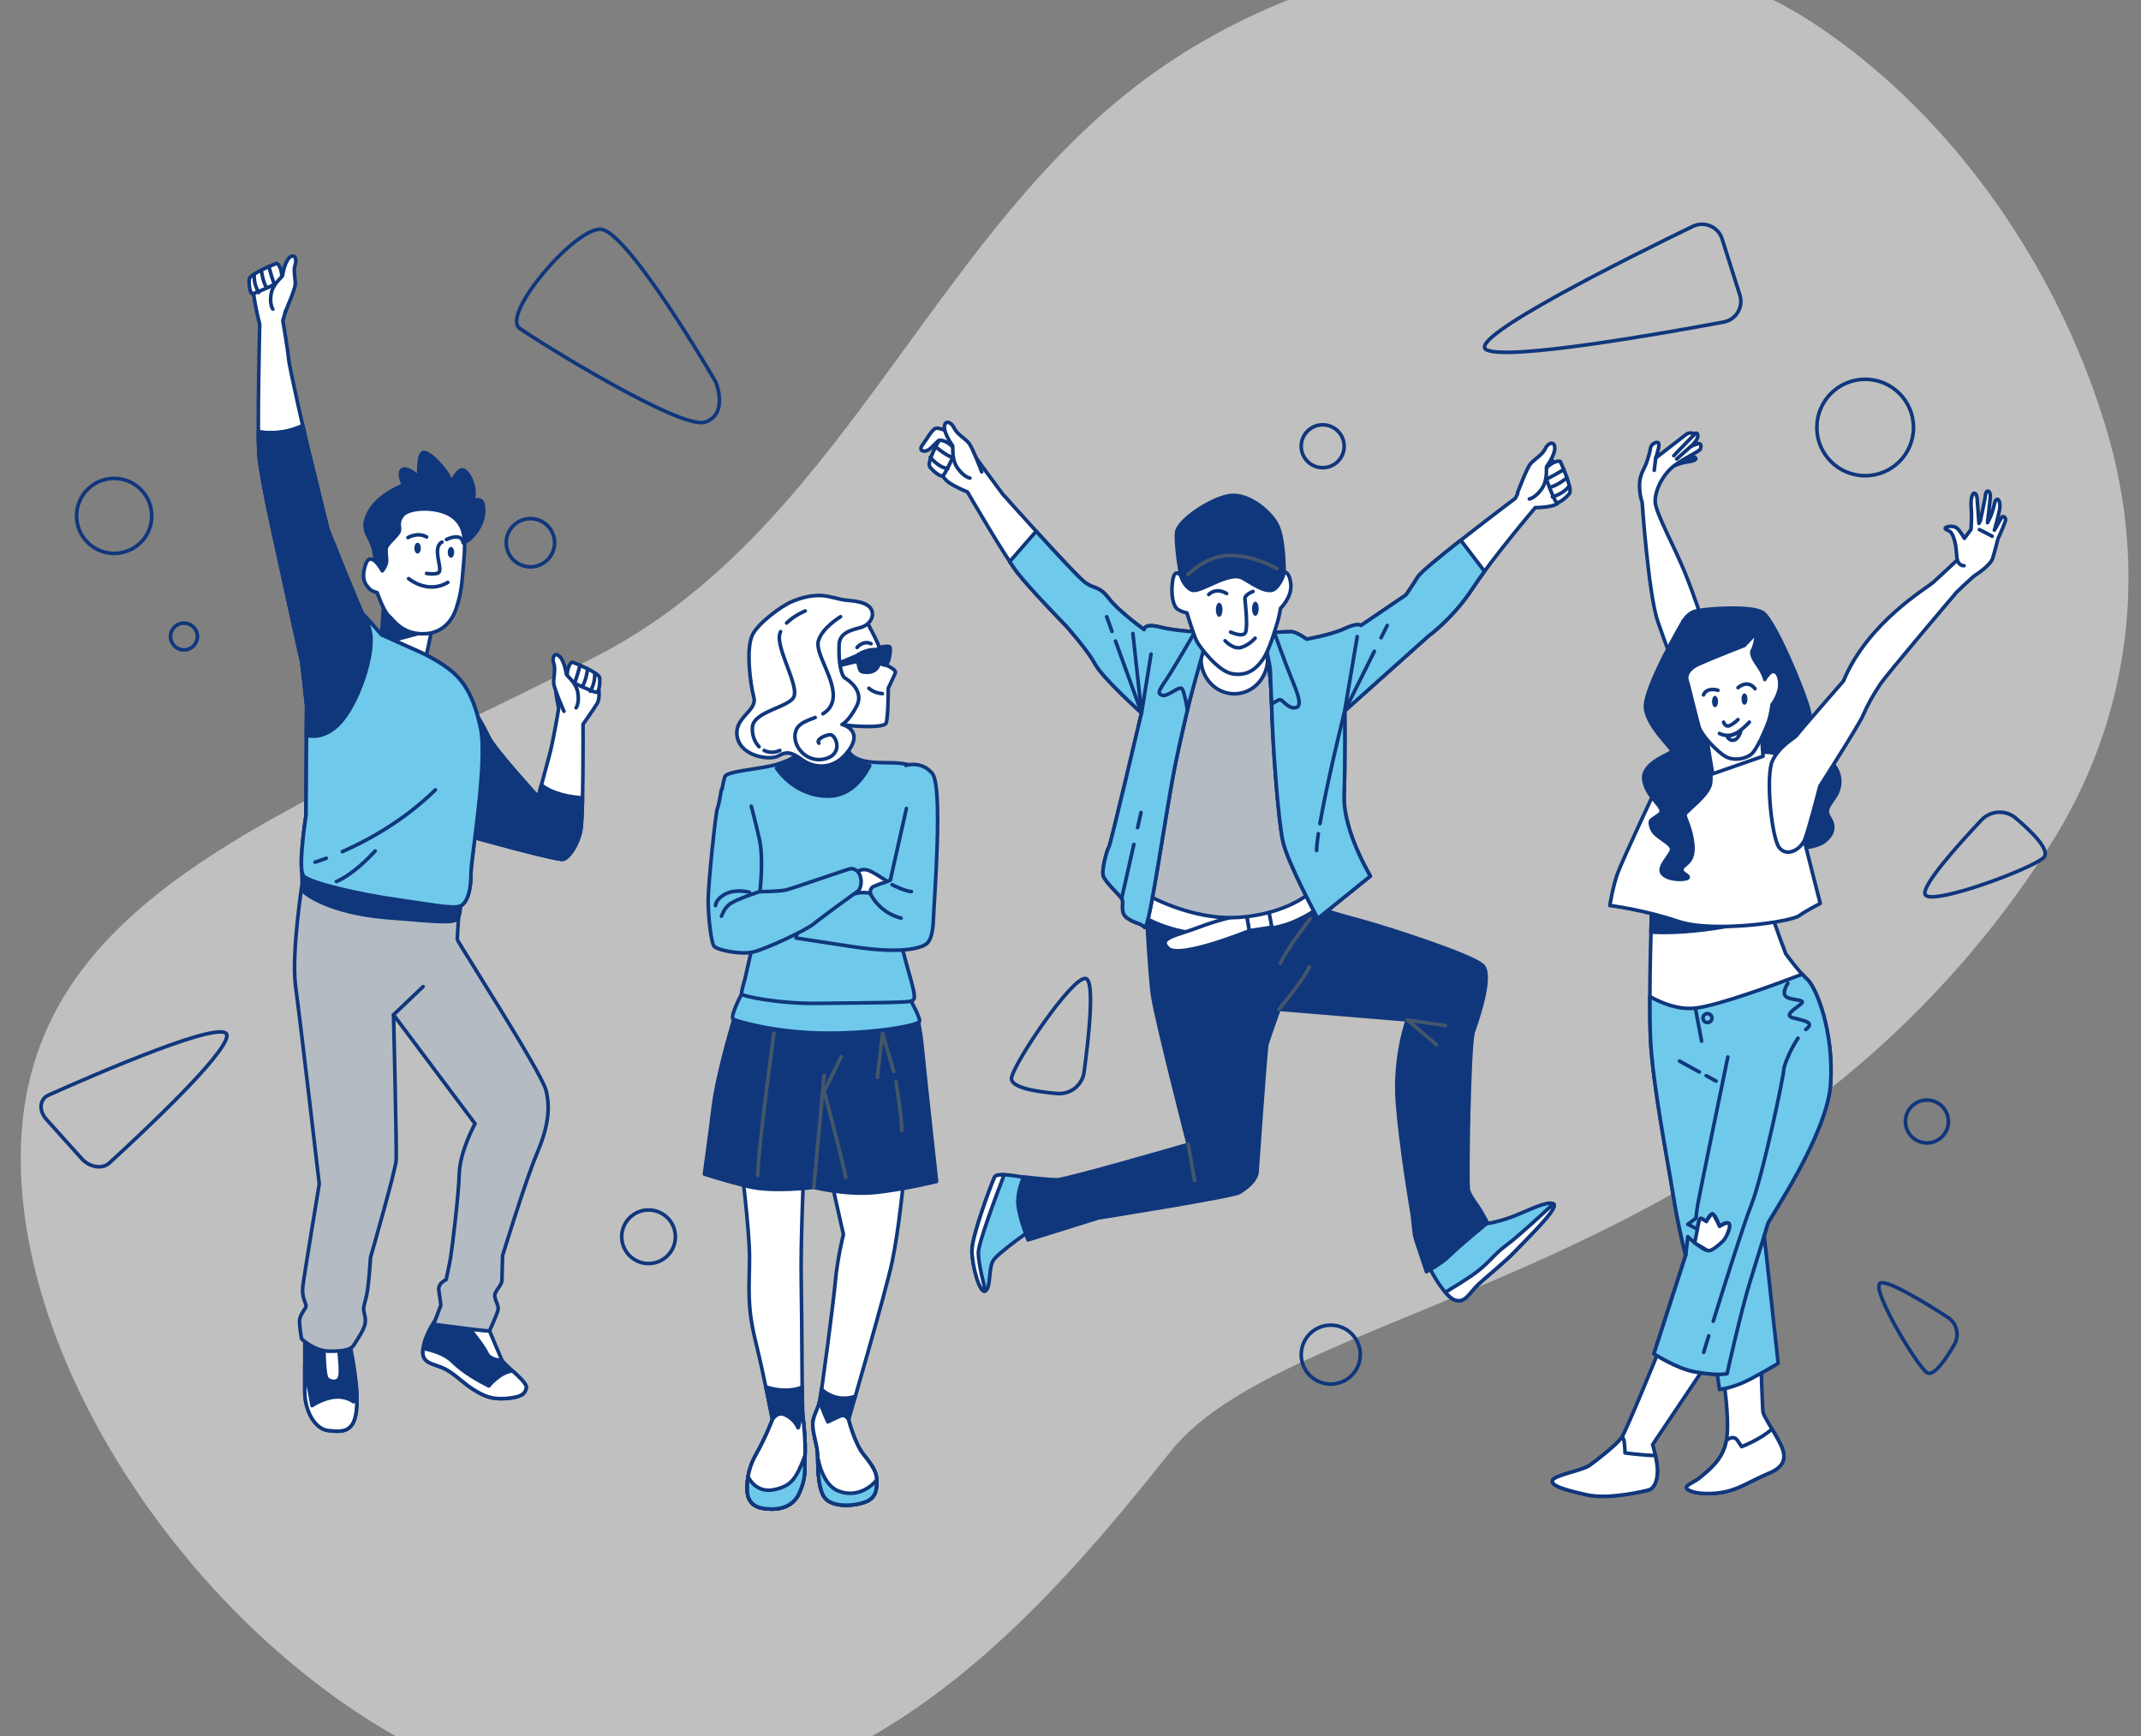 <svg width="592" height="480" viewBox="0 0 592 480" fill="none" xmlns="http://www.w3.org/2000/svg">
<rect x="0" y="0" width="592" height="480" fill="#808080" stroke="none"/>
<g clip-path="url(#clip0_745_23623)">
<path opacity="0.5" d="M511.577 13.632C508.151 11.004 504.644 8.513 501.066 6.172C470.407 -13.844 431.503 -17.127 396.925 -11.372C366.862 -6.372 337.38 5.601 313.161 24.539C256.114 69.159 231.022 147.449 165.059 181.374C79.044 225.605 3.684 247.747 5.774 323.353C7.864 398.959 86.109 490.424 162.481 497.889C238.853 505.355 290.161 443.24 323.854 401.128C357.554 359.011 489.357 354.597 566.575 234.124C588.766 199.505 594.402 158.304 582.3 118.186C570.105 77.735 544.911 39.227 511.577 13.632Z" fill="white"/>
<path d="M476.172 66.065C475.102 62.683 471.275 61.034 468.073 62.589C451.122 70.797 404.953 93.688 411.031 96.72C417.109 99.752 460.034 92.125 476.591 89.05C480.033 88.409 482.139 84.916 481.086 81.585L476.172 66.065V66.065Z" stroke="#10377C" stroke-linecap="round" stroke-linejoin="round"/>
<path d="M12.788 309.432C10.639 307.041 10.939 303.897 13.422 302.787C26.597 296.902 62.905 281.143 62.751 286.354C62.596 291.47 39.285 313.284 30.193 321.595C28.301 323.32 24.774 322.774 22.651 320.416L12.78 309.441L12.788 309.432Z" stroke="#10377C" stroke-linecap="round" stroke-linejoin="round"/>
<path d="M197.904 105.603C197.904 105.603 173.402 63.375 165.971 63.375C158.54 63.375 138.499 87.086 143.695 90.784C148.892 94.491 188.247 118.936 194.933 116.715C201.619 114.495 197.904 105.603 197.904 105.603V105.603Z" stroke="#10377C" stroke-linecap="round" stroke-linejoin="round"/>
<path d="M557.408 226.232C554.591 223.84 550.396 224.062 547.862 226.753C541.433 233.577 530.449 245.774 532.487 247.559C535.337 250.053 561.526 240.299 565.036 237.182C567.202 235.26 561.834 229.99 557.408 226.24V226.232Z" stroke="#10377C" stroke-linecap="round" stroke-linejoin="round"/>
<path d="M540.379 371.775C541.886 369.179 541.098 365.865 538.581 364.233C532.178 360.091 520.8 353.104 519.67 354.992C518.086 357.622 529.712 377.105 532.717 379.454C534.575 380.906 538.016 375.858 540.379 371.775Z" stroke="#10377C" stroke-linecap="round" stroke-linejoin="round"/>
<path d="M292.306 302.351C295.996 302.659 299.275 300.045 299.763 296.39C301.021 287.105 302.828 270.808 300.14 270.544C296.373 270.168 280.757 293.306 279.722 297.876C279.079 300.694 286.519 301.865 292.306 302.351V302.351Z" stroke="#10377C" stroke-linecap="round" stroke-linejoin="round"/>
<path d="M515.732 131.534C523.113 131.534 529.096 125.565 529.096 118.201C529.096 110.838 523.113 104.868 515.732 104.868C508.351 104.868 502.368 110.838 502.368 118.201C502.368 125.565 508.351 131.534 515.732 131.534Z" stroke="#10377C" stroke-linecap="round" stroke-linejoin="round"/>
<path d="M371.676 123.386C371.676 120.114 369.013 117.458 365.734 117.458C362.455 117.458 359.793 120.114 359.793 123.386C359.793 126.657 362.455 129.313 365.734 129.313C369.013 129.313 371.676 126.657 371.676 123.386Z" stroke="#10377C" stroke-linecap="round" stroke-linejoin="round"/>
<path d="M532.812 316.017C536.093 316.017 538.753 313.364 538.753 310.09C538.753 306.816 536.093 304.162 532.812 304.162C529.53 304.162 526.87 306.816 526.87 310.09C526.87 313.364 529.53 316.017 532.812 316.017Z" stroke="#10377C" stroke-linecap="round" stroke-linejoin="round"/>
<path d="M148.199 156.558C151.793 155.712 154.019 152.119 153.171 148.533C152.323 144.948 148.721 142.727 145.128 143.573C141.534 144.419 139.308 148.012 140.156 151.598C141.004 155.183 144.605 157.404 148.199 156.558Z" stroke="#10377C" stroke-linecap="round" stroke-linejoin="round"/>
<path d="M367.96 382.691C372.471 382.691 376.127 379.043 376.127 374.543C376.127 370.043 372.471 366.395 367.96 366.395C363.45 366.395 359.793 370.043 359.793 374.543C359.793 379.043 363.45 382.691 367.96 382.691Z" stroke="#10377C" stroke-linecap="round" stroke-linejoin="round"/>
<path d="M180.551 349.26C184.594 348.588 187.325 344.772 186.651 340.738C185.976 336.704 182.152 333.979 178.108 334.652C174.065 335.325 171.334 339.14 172.008 343.175C172.683 347.209 176.507 349.933 180.551 349.26Z" stroke="#10377C" stroke-linecap="round" stroke-linejoin="round"/>
<path d="M33.23 152.878C38.896 151.961 42.743 146.634 41.824 140.982C40.904 135.329 35.565 131.49 29.899 132.408C24.234 133.326 20.386 138.652 21.306 144.305C22.226 149.957 27.564 153.796 33.23 152.878Z" stroke="#10377C" stroke-linecap="round" stroke-linejoin="round"/>
<path d="M54.583 175.992C54.583 173.942 52.922 172.285 50.868 172.285C48.813 172.285 47.152 173.942 47.152 175.992C47.152 178.042 48.813 179.699 50.868 179.699C52.922 179.699 54.583 178.042 54.583 175.992V175.992Z" stroke="#10377C" stroke-linecap="round" stroke-linejoin="round"/>
<path d="M462.893 128.783C462.893 128.783 464.605 127.972 466.745 127.69C468.885 127.408 469.245 126.836 468.671 126.477C468.098 126.118 468.671 126.409 465.889 127.049C463.107 127.69 462.893 128.783 462.893 128.783Z" stroke="#10377C" stroke-linecap="round" stroke-linejoin="round"/>
<path d="M470.435 170.883C470.435 170.883 468.843 165.673 465.941 158.439C463.039 151.204 457.825 141.945 457.679 138.768C457.534 135.591 459.854 131.098 462.902 128.783C465.949 126.469 469.862 124.88 470.153 124.154C470.444 123.428 470.444 122.42 469.425 122.71C468.406 123.001 467.542 123.436 467.542 123.436C467.542 123.436 468.843 122.283 469.28 121.267C469.716 120.251 469.28 119.533 468.843 119.823C468.406 120.114 467.396 119.243 466.232 120.114C465.076 120.985 457.825 126.622 457.825 126.622C457.825 126.622 459.126 122.864 458.553 122.429C457.97 121.993 456.524 122.864 456.378 123.872C456.233 124.88 455.796 126.477 455.222 128.066C454.649 129.654 453.339 131.252 453.339 134.139C453.339 137.026 454.067 138.913 454.067 138.913C454.067 138.913 455.804 164.375 458.416 171.9C461.027 179.425 462.182 182.175 462.182 182.175L470.589 173.933L470.444 170.892L470.435 170.883Z" fill="white" stroke="#10377C" stroke-linecap="round" stroke-linejoin="round"/>
<path d="M457.825 126.613C457.825 126.613 457.482 129.398 457.405 130.038" stroke="#10377C" stroke-linecap="round" stroke-linejoin="round"/>
<path d="M468.843 119.814C468.843 119.814 467.601 121.07 466.463 122.215C465.324 123.359 462.824 125.99 462.824 125.99" stroke="#10377C" stroke-linecap="round" stroke-linejoin="round"/>
<path d="M467.533 123.428L463.612 126.904" stroke="#10377C" stroke-linecap="round" stroke-linejoin="round"/>
<path d="M465.384 171.797C465.384 171.797 466.522 169.806 468.372 169.098C470.221 168.389 484.158 167.253 487.428 169.379C490.699 171.506 498.952 191.228 500.227 196.481C501.511 201.734 499.371 205.987 504.491 209.25C509.61 212.513 509.328 217.339 507.478 220.174C505.629 223.01 504.491 223.864 505.912 226.136C507.333 228.408 507.05 230.535 504.628 232.525C502.213 234.515 496.52 234.652 496.52 234.652C496.52 234.652 486.709 210.677 485.425 204.851C484.141 199.035 482.865 183.566 479.313 183.712C475.76 183.857 465.521 189.674 465.093 189.955C464.665 190.237 464.1 186.838 464.1 182.439C464.1 178.04 465.375 171.797 465.375 171.797H465.384Z" fill="#10377C" stroke="#10377C" stroke-linecap="round" stroke-linejoin="round"/>
<path d="M476.608 381.717C476.608 381.717 478.201 391.932 477.473 397.62C477.447 397.842 477.413 398.065 477.379 398.278C476.429 403.796 472.225 406.657 470.316 408.365C468.407 410.082 464.974 410.842 466.883 411.978C468.792 413.123 473.749 413.311 477.567 412.363C481.385 411.415 483.671 409.698 489.399 407.221C495.126 404.744 493.217 400.943 491.684 398.082C490.16 395.229 487.678 391.607 487.489 390.471C487.301 389.327 486.916 376.387 486.916 376.387L476.617 381.717H476.608Z" fill="white" stroke="#10377C" stroke-linecap="round" stroke-linejoin="round"/>
<path d="M489.39 407.229C495.117 404.752 493.208 400.951 491.675 398.09C491.17 397.141 490.562 396.117 489.963 395.117C486.753 398.038 481.565 399.986 481.565 399.986L480.418 398.269C479.27 396.552 477.361 398.269 477.361 398.269C476.411 403.787 472.207 406.648 470.298 408.356C468.389 410.073 464.956 410.833 466.865 411.969C468.775 413.114 473.731 413.302 477.55 412.354C481.368 411.405 483.654 409.689 489.381 407.212L489.39 407.229Z" fill="white" stroke="#10377C" stroke-linecap="round" stroke-linejoin="round"/>
<path d="M459.048 372.587C459.048 372.587 449.7 395.623 448.364 397.527C447.029 399.432 441.687 403.617 439.589 405.138C437.492 406.658 429.855 407.802 429.29 409.323C428.725 410.843 432.912 411.988 438.827 413.32C444.743 414.653 454.28 412.372 455.812 411.988C457.336 411.603 458.295 409.511 458.295 406.658C458.295 403.805 456.96 399.423 456.96 399.423L472.036 376.96L459.066 372.578L459.048 372.587Z" fill="white" stroke="#10377C" stroke-linecap="round" stroke-linejoin="round"/>
<path d="M439.59 405.137C437.492 406.658 429.856 407.802 429.291 409.323C428.717 410.843 432.912 411.987 438.828 413.32C444.743 414.652 454.28 412.372 455.813 411.987C457.345 411.603 458.296 409.51 458.296 406.658C458.296 405.376 458.03 403.796 457.73 402.438C454.178 402.413 449.324 401.712 449.324 401.712C449.324 401.712 449.324 400.568 449.135 398.859C448.947 397.143 448.373 397.527 448.373 397.527C447.038 399.432 441.696 403.617 439.598 405.137H439.59Z" fill="white" stroke="#10377C" stroke-linecap="round" stroke-linejoin="round"/>
<path d="M456.763 249.232C456.763 249.232 455.813 274.736 456.378 287.3C456.951 299.865 461.334 321.944 462.67 330.511C464.005 339.078 466.103 347.072 466.103 347.072L457.328 374.294C457.328 374.294 463.432 378.291 468.397 379.239C473.354 380.187 476.025 379.999 476.025 379.999L477.549 379.811C477.549 379.811 481.367 362.489 484.038 353.923C486.709 345.356 488.43 339.642 488.807 338.309C489.192 336.977 505.218 313.753 506.169 299.668C507.119 285.584 502.35 273.207 499.679 270.73C497.008 268.253 493.764 263.684 493.764 263.684C493.764 263.684 490.331 254.741 490.142 253.212C489.954 251.692 456.754 249.215 456.754 249.215L456.763 249.232Z" fill="white" stroke="#10377C" stroke-linecap="round" stroke-linejoin="round"/>
<path d="M484.886 251.966C475.478 250.625 456.763 249.232 456.763 249.232C456.763 249.232 456.635 252.717 456.498 257.74C472.593 258.542 490.151 253.23 490.151 253.23L484.878 251.966H484.886Z" fill="#10377C" stroke="#10377C" stroke-linecap="round" stroke-linejoin="round"/>
<path d="M459.434 214.776C459.434 214.776 448.562 237.812 447.226 241.613C445.891 245.414 445.129 250.368 445.129 250.368C445.129 250.368 454.478 251.512 464.015 254.75C473.552 257.987 494.92 254.937 497.403 253.229C499.885 251.512 503.318 249.804 503.318 249.804C503.318 249.804 495.879 221.063 495.879 219.158C495.879 217.253 493.781 209.831 490.537 208.311C487.292 206.79 463.441 210.591 459.434 214.785V214.776Z" fill="white" stroke="#10377C" stroke-linecap="round" stroke-linejoin="round"/>
<path d="M471.643 202.443L473.56 213.965L487.489 209.105L487.01 202.016C487.01 202.016 484.878 205.278 481.745 205.987C478.62 206.696 471.651 202.443 471.651 202.443H471.643Z" fill="white" stroke="#10377C" stroke-linecap="round" stroke-linejoin="round"/>
<path d="M465.384 171.797C465.384 171.797 454.289 190.665 455 195.917C455.71 201.17 462.396 206.842 462.251 207.696C462.105 208.55 453.579 210.814 454.572 215.921C455.565 221.029 460.975 223.438 458.835 225.146C456.703 226.846 455.71 226.418 456.703 229.118C457.696 231.817 463.107 233.234 462.105 235.361C461.112 237.488 457.979 240.187 459.974 241.887C461.968 243.586 466.66 243.305 466.797 242.596C466.942 241.887 464.665 241.46 465.093 240.187C465.521 238.914 468.509 238.624 468.081 233.661C467.653 228.699 465.667 226 465.949 225.146C466.232 224.292 472.207 220.038 472.918 216.912C473.628 213.794 471.779 203.861 471.779 203.861L470.213 195.772L465.376 171.797H465.384Z" fill="#10377C" stroke="#10377C" stroke-linecap="round" stroke-linejoin="round"/>
<path d="M485.134 175.496L482.283 178.485C482.283 178.485 473.166 182.038 469.741 183.601C466.326 185.164 466.18 187.154 466.463 188.009C466.745 188.863 469.031 198.241 469.741 200.803C470.452 203.366 474.87 207.91 477.155 209.191C479.433 210.472 482.789 209.849 484.355 208.431C485.922 207.013 488.268 201.512 488.978 199.522C489.689 197.532 489.98 194.833 489.98 194.833C489.98 194.833 492.257 191.989 492.12 188.863C491.975 185.737 490.408 185.028 489.269 186.164C488.131 187.3 487.985 187.872 487.985 187.872C487.985 187.872 487.703 186.309 485.99 183.892C484.278 181.474 484.141 180.338 484.706 179.484C485.271 178.63 486.127 173.941 485.134 175.504V175.496Z" fill="white" stroke="#10377C" stroke-linecap="round" stroke-linejoin="round"/>
<path d="M476.582 199.668C476.582 199.668 477.01 201.086 478.149 200.667C479.287 200.24 480.571 198.959 480.571 198.959" stroke="#10377C" stroke-linecap="round" stroke-linejoin="round"/>
<path d="M475.443 202.794C475.443 202.794 476.864 203.648 478.859 203.221C480.854 202.794 483.705 199.668 483.705 199.668" stroke="#10377C" stroke-linecap="round" stroke-linejoin="round"/>
<path d="M477.584 203.648C477.584 203.648 478.157 204.929 479.433 204.647C480.717 204.365 481.282 202.375 481.282 202.375L477.575 203.656L477.584 203.648Z" stroke="#10377C" stroke-linecap="round" stroke-linejoin="round"/>
<path d="M482.361 194.858C482.819 194.858 483.191 194.154 483.191 193.286C483.191 192.418 482.819 191.715 482.361 191.715C481.902 191.715 481.53 192.418 481.53 193.286C481.53 194.154 481.902 194.858 482.361 194.858Z" fill="#10377C"/>
<path d="M475.049 193.962C475.049 194.833 474.681 195.534 474.219 195.534C473.757 195.534 473.389 194.833 473.389 193.962C473.389 193.091 473.757 192.391 474.219 192.391C474.681 192.391 475.049 193.091 475.049 193.962Z" fill="#10377C"/>
<path d="M480.58 190.135C480.58 190.135 483.148 187.718 485.28 190.417" stroke="#10377C" stroke-linecap="round" stroke-linejoin="round"/>
<path d="M475.015 190.853C475.015 190.853 472.018 189.853 471.025 192.134" stroke="#10377C" stroke-linecap="round" stroke-linejoin="round"/>
<path d="M509.756 188.256C509.756 188.256 497.24 202.588 496.812 203.297C496.384 204.006 492.12 206.133 490.126 210.25C488.131 214.367 489.843 231.671 491.975 234.37C494.106 237.069 497.95 234.934 499.089 231.962C500.228 228.981 503.215 217.348 503.215 217.348C503.215 217.348 514.165 200.18 515.158 197.771C516.151 195.362 517.863 192.236 519.849 189.255C521.836 186.274 541.038 163.717 541.038 163.717C541.038 163.717 545.447 159.463 546.158 159.036C546.868 158.609 550.421 156.2 550.995 154.356C551.56 152.511 552.416 149.103 552.416 149.103C552.416 149.103 554.479 144.482 554.565 143.781C554.65 143.081 553.82 142.5 553.486 143.038C553.152 143.576 552.578 144.61 552.116 145.473C551.654 146.335 551.457 146.591 551.457 146.591C551.457 146.591 552.989 141.433 552.989 139.938C552.989 138.443 552.493 137.828 552.082 138.119C551.671 138.409 551.628 138.657 551.5 139.272C551.371 139.895 550.875 141.629 550.592 142.372C550.31 143.115 549.556 144.516 549.556 144.516C549.556 144.516 550.258 138.529 550.344 137.41C550.429 136.291 549.847 135.471 549.394 135.881C548.94 136.291 549.017 136.872 548.897 137.657C548.769 138.443 547.613 143.892 547.57 144.021C547.527 144.149 547.193 144.721 547.193 144.721C547.193 144.721 546.817 139.682 546.697 137.99C546.569 136.299 545.789 135.966 545.413 136.795C545.036 137.623 544.916 138.614 545.079 140.843C545.242 143.072 544.993 146.378 544.993 146.378L543.17 148.855C543.17 148.855 542.297 147.206 541.226 146.13C540.148 145.054 537.331 145.635 537.956 146.258C538.581 146.882 539.035 146.506 539.651 147.497C540.276 148.488 540.773 150.35 540.893 151.998C541.012 153.647 541.184 154.851 541.184 154.851C541.184 154.851 536.381 159.352 534.6 160.967C532.819 162.581 516.434 172.079 509.739 188.264L509.756 188.256Z" fill="white" stroke="#10377C" stroke-linecap="round" stroke-linejoin="round"/>
<path d="M541.201 154.842C541.201 154.842 541.586 156.413 543.067 156.413" stroke="#10377C" stroke-linecap="round" stroke-linejoin="round"/>
<path d="M547.322 146.438C547.322 146.438 550.284 147.915 550.841 148.282" stroke="#10377C" stroke-linecap="round" stroke-linejoin="round"/>
<path d="M474.699 379.052L475.461 384.194C475.461 384.194 478.518 383.809 481.951 382.289C485.383 380.769 491.684 376.959 491.684 376.959C491.684 376.959 489.202 354.496 488.44 347.261C487.678 340.027 486.916 335.457 486.916 335.457L473.749 368.008L474.699 379.052Z" fill="#6FC9EB" stroke="#10377C" stroke-linecap="round" stroke-linejoin="round"/>
<path d="M498.336 269.373C490.999 272.174 475.135 278.017 468.783 278.743C464.16 279.264 459.477 277.367 456.198 275.548C456.181 279.896 456.233 284.038 456.378 287.31C456.952 299.874 461.335 321.953 462.671 330.52C464.006 339.087 466.104 347.081 466.104 347.081L457.329 374.303C457.329 374.303 463.433 378.3 468.398 379.248C473.355 380.196 476.026 380.008 476.026 380.008L477.55 379.82C477.55 379.82 481.368 362.499 484.039 353.932C486.71 345.365 488.431 339.651 488.807 338.318C489.193 336.986 505.219 313.762 506.169 299.677C507.12 285.593 502.351 273.216 499.68 270.739C499.235 270.329 498.781 269.86 498.327 269.364L498.336 269.373Z" fill="#6FC9EB" stroke="#10377C" stroke-linecap="round" stroke-linejoin="round"/>
<path d="M471.779 297.422L474.51 298.917" stroke="#10377C" stroke-linecap="round" stroke-linejoin="round"/>
<path d="M464.4 293.391L469.879 296.389" stroke="#10377C" stroke-linecap="round" stroke-linejoin="round"/>
<path d="M477.756 292.255C477.756 292.255 470.128 329.187 469.554 332.416C468.98 335.653 468.98 336.798 468.98 336.798L466.695 338.515L469.366 339.847C469.366 339.847 469.554 336.234 470.701 336.994L471.848 337.754C471.848 337.754 472.799 335.474 473.569 335.662C474.34 335.85 475.478 339.087 475.478 339.087C475.478 339.087 478.535 336.61 478.149 339.471C477.764 342.324 473.954 345.561 472.422 345.749C470.898 345.937 466.695 341.94 466.695 341.94L466.121 347.081" stroke="#10377C" stroke-linecap="round" stroke-linejoin="round"/>
<path d="M472.473 369.357C471.608 372.159 471.077 373.91 471.077 373.91" stroke="#10377C" stroke-linecap="round" stroke-linejoin="round"/>
<path d="M497.154 287.062C495.031 290.163 493.208 294.724 493.208 295.869C493.208 297.389 487.481 324.994 484.244 333.177C482.07 338.66 476.908 355.068 473.731 365.309" stroke="#10377C" stroke-linecap="round" stroke-linejoin="round"/>
<path d="M494.355 271.884C494.355 271.884 492.634 274.361 493.781 275.497C494.928 276.641 499.311 276.257 498.173 277.401C497.034 278.546 493.019 280.639 495.69 281.399C498.361 282.159 502.179 282.543 499.311 284.636" stroke="#10377C" stroke-linecap="round" stroke-linejoin="round"/>
<path d="M468.783 278.734L470.504 287.874" stroke="#10377C" stroke-linecap="round" stroke-linejoin="round"/>
<path d="M473.363 281.492C473.363 282.176 472.807 282.731 472.122 282.731C471.437 282.731 470.881 282.176 470.881 281.492C470.881 280.809 471.437 280.254 472.122 280.254C472.807 280.254 473.363 280.809 473.363 281.492Z" stroke="#10377C" stroke-linecap="round" stroke-linejoin="round"/>
<path d="M468.595 343.648L469.357 339.839C469.357 339.839 469.776 336.79 470.23 336.884C470.692 336.977 471.831 337.746 471.831 337.746C471.831 337.746 473.081 335.466 473.552 335.654C474.014 335.833 475.461 339.079 475.461 339.079C475.461 339.079 477.798 337.567 478.175 338.43C478.543 339.292 477.49 341.65 476.933 342.512C476.377 343.375 474.262 345.049 473.706 345.356C473.149 345.664 472.524 345.971 471.968 345.664C471.411 345.356 468.595 343.64 468.595 343.64V343.648Z" fill="white" stroke="#10377C" stroke-linecap="round" stroke-linejoin="round"/>
<path d="M409.91 338.524C409.91 338.524 413.437 338.131 417.751 336.568C422.066 335.005 427.751 331.871 429.514 332.853C431.278 333.835 422.263 342.436 419.121 345.759C415.988 349.081 411.673 352.412 408.925 354.949C406.177 357.486 405.201 360.424 402.256 359.451C399.32 358.477 394.414 349.671 394.414 348.108C394.414 346.545 409.901 338.524 409.901 338.524H409.91Z" fill="#6FC9EB" stroke="#10377C" stroke-linecap="round" stroke-linejoin="round"/>
<path d="M406.776 352.797C404.148 354.583 401.528 356.188 399.653 357.307C400.578 358.383 401.494 359.195 402.264 359.451C405.201 360.433 406.185 357.495 408.934 354.95C411.682 352.405 415.988 349.082 419.13 345.759C422.263 342.437 431.286 333.827 429.523 332.854C429.523 332.854 419.917 341.847 416.39 344.393C412.863 346.938 411.682 349.475 406.785 352.806L406.776 352.797Z" fill="white" stroke="#10377C" stroke-linecap="round" stroke-linejoin="round"/>
<path d="M284.448 325.806C284.448 325.806 275.818 323.85 275.039 325.413C274.26 326.976 268.764 341.65 268.764 345.759C268.764 349.867 270.921 357.887 272.488 356.905C274.054 355.931 273.275 350.644 274.645 348.492C276.015 346.339 285.817 339.498 285.817 339.498L284.448 325.806Z" fill="#6FC9EB" stroke="#10377C" stroke-linecap="round" stroke-linejoin="round"/>
<path d="M277.658 324.824C276.34 324.781 275.287 324.918 275.03 325.422C274.243 326.985 268.755 341.659 268.755 345.767C268.755 349.875 270.912 357.896 272.479 356.913C272.282 355.94 270.518 349.679 270.518 346.348C270.518 343.717 275.552 330.299 277.65 324.824H277.658Z" fill="white" stroke="#10377C" stroke-linecap="round" stroke-linejoin="round"/>
<path d="M316.594 244.442C316.594 244.442 317.767 269.084 318.752 275.541C319.728 281.998 328.554 316.419 328.554 316.419C328.554 316.419 294.832 326.199 292.29 326.199C289.747 326.199 283.078 325.413 283.078 325.413C283.078 325.413 281.117 329.522 281.511 333.237C281.905 336.953 284.259 342.821 284.259 342.821L303.667 336.756C303.667 336.756 340.719 330.888 342.68 329.718C344.64 328.548 347.388 326.396 347.577 324.047C347.774 321.698 349.931 290.018 350.325 288.643C350.719 287.268 353.655 279.06 353.655 279.06L389.141 281.989C389.141 281.989 385.417 292.162 386.393 304.872C387.369 317.581 390.314 334.604 390.51 335.774C390.707 336.944 390.904 341.052 391.486 342.812C392.077 344.571 394.423 351.61 394.423 351.61C394.423 351.61 398.344 349.654 400.895 347.108C403.446 344.563 411.288 338.114 411.288 338.114C411.288 338.114 410.5 336.551 409.328 334.595C408.155 332.639 406.391 330.683 405.997 328.924C405.604 327.164 406.194 288.635 407.367 285.303C408.54 281.981 412.658 270.049 410.115 267.11C407.573 264.172 382.275 256.161 376.393 254.589C370.512 253.026 366.197 251.659 366.197 251.659L362.276 246.774C362.276 246.774 359.34 253.034 342.278 249.703C325.224 246.381 316.594 244.425 316.594 244.425V244.442Z" fill="#10377C" stroke="#10377C" stroke-linecap="round" stroke-linejoin="round"/>
<path d="M353.646 279.06C353.646 279.06 359.922 271.629 362.079 267.324" stroke="#43566A" stroke-linecap="round" stroke-linejoin="round"/>
<path d="M399.713 283.561L389.132 281.998L397.171 288.84" stroke="#43566A" stroke-linecap="round" stroke-linejoin="round"/>
<path d="M362.276 254.025C362.276 254.025 355.607 262.635 354.04 266.35" stroke="#43566A" stroke-linecap="round" stroke-linejoin="round"/>
<path d="M328.554 316.42L330.317 326.396" stroke="#43566A" stroke-linecap="round" stroke-linejoin="round"/>
<path d="M317.185 254.025C317.185 254.025 322.869 257.348 331.105 258.134C339.341 258.92 352.277 257.16 357.379 255.008C362.473 252.855 364.236 251.096 364.236 251.096L362.276 246.791C362.276 246.791 354.237 252.266 344.631 252.659C335.026 253.052 324.436 249.917 322.672 249.336C320.909 248.747 316.791 247.184 316.791 247.184L317.185 254.025Z" fill="white" stroke="#10377C" stroke-linecap="round" stroke-linejoin="round"/>
<path d="M344.632 252.659L345.411 257.348L351.686 256.374L350.71 251.292L344.632 252.659Z" fill="white" stroke="#10377C" stroke-linecap="round" stroke-linejoin="round"/>
<path d="M344.631 252.658C344.631 252.658 337.577 254.025 331.499 256.374C325.42 258.723 319.933 259.303 323.066 262.242C326.199 265.171 345.419 257.356 345.419 257.356L344.631 252.658Z" fill="white" stroke="#10377C" stroke-linecap="round" stroke-linejoin="round"/>
<path d="M316.791 247.183C316.791 247.183 329.341 254.614 342.671 253.641C356 252.658 362.276 246.799 362.276 246.799C362.276 246.799 357.182 218.63 358.355 210.618C359.527 202.598 360.906 186.557 359.921 183.824C358.945 181.082 331.302 178.742 327.381 179.519C323.46 180.305 319.539 214.137 317.775 221.372C316.012 228.606 316.799 247.192 316.799 247.192L316.791 247.183Z" fill="#B4BBC3" stroke="#10377C" stroke-linecap="round" stroke-linejoin="round"/>
<path d="M341.293 191.836C346.38 191.836 350.504 187.5 350.504 182.151C350.504 176.801 346.38 172.465 341.293 172.465C336.205 172.465 332.081 176.801 332.081 182.151C332.081 187.5 336.205 191.836 341.293 191.836Z" fill="white" stroke="#10377C" stroke-linecap="round" stroke-linejoin="round"/>
<path d="M332.963 177.726C332.963 177.726 327.895 197.106 325.078 210.875C322.261 224.643 317.758 257.647 316.491 256.383C315.224 255.118 313.957 255.4 311.706 253.854C309.454 252.308 311.004 249.498 310.156 248.379C309.309 247.252 305.653 243.887 305.088 242.195C304.523 240.513 306.218 234.611 306.638 234.192C307.057 233.774 315.644 197.115 315.644 197.115C315.644 197.115 304.942 187.565 302.836 183.628C300.722 179.699 294.815 173.096 294.815 173.096C294.815 173.096 284.961 162.983 281.442 158.491C277.924 153.998 267.505 136.019 267.505 136.019C267.505 136.019 263.986 134.618 262.3 133.354C260.613 132.09 259.483 129.843 259.483 129.843L262.437 122.959C262.437 122.959 260.185 121.695 259.62 121.832C259.055 121.968 257.651 123.941 256.521 124.496C255.391 125.06 253.85 124.633 255.117 122.95C256.384 121.268 257.514 119.021 258.636 118.458C259.766 117.894 265.819 120.704 267.505 123.232C269.192 125.761 277.222 136.574 277.222 136.574C277.222 136.574 297.494 159.328 300.165 161.156C302.836 162.983 303.966 162.001 306.638 165.512C309.309 169.022 316.354 174.079 316.354 174.079C316.354 174.079 316.354 172.251 320.72 173.378C325.087 174.506 331.841 174.779 331.841 174.779C331.841 174.779 333.391 176.043 332.971 177.726H332.963Z" fill="white" stroke="#10377C" stroke-linecap="round" stroke-linejoin="round"/>
<path d="M332.962 177.726C333.382 176.043 331.832 174.779 331.832 174.779C331.832 174.779 325.078 174.497 320.711 173.378C316.345 172.251 316.345 174.079 316.345 174.079C316.345 174.079 309.308 169.022 306.629 165.512C303.958 162.001 302.827 162.983 300.156 161.156C298.718 160.173 292.22 153.169 286.502 146.892L279.19 155.288C280.072 156.629 280.851 157.748 281.433 158.491C284.952 162.983 294.806 173.096 294.806 173.096C294.806 173.096 300.721 179.699 302.827 183.628C304.942 187.557 315.635 197.114 315.635 197.114C315.635 197.114 307.048 233.774 306.629 234.192C306.209 234.611 304.514 240.513 305.079 242.195C305.644 243.878 309.3 247.252 310.147 248.379C310.995 249.507 309.445 252.308 311.697 253.854C313.948 255.4 315.215 255.118 316.482 256.382C317.749 257.647 322.252 224.643 325.069 210.874C327.886 197.106 332.954 177.726 332.954 177.726H332.962Z" fill="#6FC9EB" stroke="#10377C" stroke-linecap="round" stroke-linejoin="round"/>
<path d="M259.62 121.824C259.62 121.824 256.136 127.845 257.121 129.109C258.105 130.373 260.22 132.056 260.785 131.501C261.35 130.937 263.986 125.761 263.986 124.634C263.986 123.506 260.887 121.26 259.62 121.824Z" fill="white" stroke="#10377C" stroke-linecap="round" stroke-linejoin="round"/>
<path d="M258.747 123.574C258.747 123.574 261.778 126.145 263.507 126.478L258.747 123.574Z" fill="white"/>
<path d="M258.747 123.574C258.747 123.574 261.778 126.145 263.507 126.478" stroke="#10377C" stroke-linecap="round" stroke-linejoin="round"/>
<path d="M257.231 126.428C257.231 126.428 259.474 129.281 262.051 129.562L257.231 126.428Z" fill="white"/>
<path d="M257.231 126.428C257.231 126.428 259.474 129.281 262.051 129.562" stroke="#10377C" stroke-linecap="round" stroke-linejoin="round"/>
<path d="M271.443 130.458C271.443 130.458 268.909 123.728 267.891 122.498C266.872 121.268 264.552 119.969 263.833 118.372C263.114 116.775 261.367 115.981 261.153 117.868C260.939 119.756 263.182 122.933 263.405 123.224C263.619 123.514 262.968 126.914 264.783 129.442C266.598 131.97 268.19 132.192 268.19 132.192" fill="white"/>
<path d="M271.443 130.458C271.443 130.458 268.909 123.728 267.891 122.498C266.872 121.268 264.552 119.969 263.833 118.372C263.114 116.775 261.367 115.981 261.153 117.868C260.939 119.756 263.182 122.933 263.405 123.224C263.619 123.514 262.968 126.914 264.783 129.442C266.598 131.97 268.19 132.192 268.19 132.192" stroke="#10377C" stroke-linecap="round" stroke-linejoin="round"/>
<path d="M330.531 174.489C330.531 174.489 324.658 184.661 322.586 187.762C320.515 190.862 319.821 191.725 321.379 192.246C322.937 192.767 326.216 189.316 326.91 190.521C327.603 191.725 328.288 196.038 328.288 196.038L332.954 179.144C332.954 179.144 332.783 173.797 330.531 174.489Z" fill="#6FC9EB" stroke="#10377C" stroke-linecap="round" stroke-linejoin="round"/>
<path d="M318.272 180.86L315.652 197.114L313.255 175.172" stroke="#10377C" stroke-linecap="round" stroke-linejoin="round"/>
<path d="M307.476 174.583L306.004 170.518" stroke="#10377C" stroke-linecap="round" stroke-linejoin="round"/>
<path d="M315.653 197.115L308.436 177.23" stroke="#10377C" stroke-linecap="round" stroke-linejoin="round"/>
<path d="M314.565 228.819L315.507 224.643" stroke="#10377C" stroke-linecap="round" stroke-linejoin="round"/>
<path d="M310.156 248.38L313.521 233.467" stroke="#10377C" stroke-linecap="round" stroke-linejoin="round"/>
<path d="M349.717 178.793C349.888 178.101 351.446 185.344 351.617 194.654C351.788 203.964 353.346 226.368 354.725 232.577C356.103 238.787 364.399 253.948 364.399 253.948L378.91 242.229C378.91 242.229 371.307 229.648 371.65 219.996C371.992 210.344 371.821 196.55 371.821 196.55L394.97 175.863C394.97 175.863 401.708 171.037 407.238 162.59C412.769 154.143 424.514 140.357 424.514 140.357C424.514 140.357 429.351 140.357 430.738 139.153C432.117 137.948 433.332 135.189 433.332 135.189C433.332 135.189 429.874 127.263 428.838 127.092C427.802 126.921 421.758 131.747 421.064 133.473C420.371 135.198 418.993 137.786 418.993 137.786C418.993 137.786 393.772 156.748 392.042 159.507C390.313 162.265 388.763 164.503 388.763 164.503L376.324 172.951C376.324 172.951 375.46 172.088 371.83 173.813C368.2 175.539 361.291 176.743 361.291 176.743C361.291 176.743 358.526 174.676 356.968 174.676C355.41 174.676 349.194 175.018 349.194 175.018L349.717 178.81V178.793Z" fill="white" stroke="#10377C" stroke-linecap="round" stroke-linejoin="round"/>
<path d="M392.042 159.489C390.313 162.248 388.763 164.486 388.763 164.486L376.324 172.933C376.324 172.933 375.46 172.071 371.83 173.796C368.2 175.521 361.291 176.726 361.291 176.726C361.291 176.726 358.526 174.659 356.968 174.659C355.41 174.659 349.194 175 349.194 175L349.717 178.793C349.888 178.101 351.446 185.344 351.617 194.654C351.788 203.964 353.346 226.368 354.725 232.577C356.103 238.787 364.399 253.948 364.399 253.948L378.91 242.229C378.91 242.229 371.307 229.648 371.65 219.996C371.992 210.344 371.821 196.55 371.821 196.55L394.97 175.863C394.97 175.863 401.708 171.037 407.238 162.59C408.171 161.163 409.276 159.592 410.474 157.96L403.899 149.359C398.155 153.878 392.796 158.268 392.025 159.489H392.042Z" fill="#6FC9EB" stroke="#10377C" stroke-linecap="round" stroke-linejoin="round"/>
<path d="M352.653 175.693C352.653 175.693 355.076 182.586 356.977 187.241C358.877 191.896 360.255 195.347 358.184 195.688C356.112 196.03 354.554 193.271 353.86 193.45C353.167 193.63 351.617 194.655 351.617 194.655C351.617 194.655 351.275 187.412 351.275 185.695C351.275 183.978 349.203 175.01 349.203 175.01L352.662 175.702L352.653 175.693Z" fill="#6FC9EB" stroke="#10377C" stroke-linecap="round" stroke-linejoin="round"/>
<path d="M364.527 230.527C364.245 232.415 364.074 234.012 364.048 235.157" stroke="#10377C" stroke-linecap="round" stroke-linejoin="round"/>
<path d="M375.28 176.034L371.821 196.55C371.821 196.55 367.044 215.734 364.973 227.718" stroke="#10377C" stroke-linecap="round" stroke-linejoin="round"/>
<path d="M381.872 176.35L383.576 172.934" stroke="#10377C" stroke-linecap="round" stroke-linejoin="round"/>
<path d="M371.83 196.55L380.023 180.082" stroke="#10377C" stroke-linecap="round" stroke-linejoin="round"/>
<path d="M431.432 127.597C431.432 127.597 434.95 135.182 433.966 136.446C432.981 137.71 430.867 139.393 430.302 138.837C429.736 138.282 427.065 131.535 427.065 130.407C427.065 129.28 430.165 127.033 431.432 127.597Z" fill="white" stroke="#10377C" stroke-linecap="round" stroke-linejoin="round"/>
<path d="M432.442 129.792C432.442 129.792 428.384 132.32 427.365 132.465L432.442 129.792Z" fill="white"/>
<path d="M432.442 129.792C432.442 129.792 428.384 132.32 427.365 132.465" stroke="#10377C" stroke-linecap="round" stroke-linejoin="round"/>
<path d="M433.315 132.106C433.315 132.106 430.267 134.498 428.529 134.712L433.315 132.106Z" fill="white"/>
<path d="M433.315 132.106C433.315 132.106 430.267 134.498 428.529 134.712" stroke="#10377C" stroke-linecap="round" stroke-linejoin="round"/>
<path d="M433.897 134.422C433.897 134.422 432.45 136.446 429.257 137.386L433.897 134.422Z" fill="white"/>
<path d="M433.897 134.422C433.897 134.422 432.45 136.446 429.257 137.386" stroke="#10377C" stroke-linecap="round" stroke-linejoin="round"/>
<path d="M419.609 136.232C419.609 136.232 422.143 129.501 423.162 128.271C424.181 127.041 426.501 125.743 427.22 124.146C427.939 122.548 429.686 121.754 429.9 123.642C430.114 125.529 427.871 128.707 427.648 128.997C427.434 129.288 428.085 132.687 426.27 135.215C424.455 137.743 422.863 137.965 422.863 137.965" fill="white"/>
<path d="M419.609 136.232C419.609 136.232 422.143 129.501 423.162 128.271C424.181 127.041 426.501 125.743 427.22 124.146C427.939 122.548 429.686 121.754 429.9 123.642C430.114 125.529 427.871 128.707 427.648 128.997C427.434 129.288 428.085 132.687 426.27 135.215C424.455 137.743 422.863 137.965 422.863 137.965" stroke="#10377C" stroke-linecap="round" stroke-linejoin="round"/>
<path d="M326.49 159.191C326.49 159.191 324.804 156.799 324.239 160.592C323.674 164.384 324.376 167.613 325.643 168.458C326.91 169.304 328.177 169.44 328.177 169.44C328.177 169.44 330.146 175.898 330.993 177.444C331.841 178.99 336.763 185.592 340.71 186.292C344.657 186.993 347.182 185.165 349.16 182.363C351.129 179.553 352.824 173.233 353.243 171.969C353.663 170.705 354.091 168.176 354.091 168.176C354.091 168.176 357.327 165.084 356.908 161.437C356.488 157.782 355.075 158.209 355.075 158.209C355.075 158.209 352.678 159.891 351.694 160.036C350.709 160.173 346.489 157.226 342.542 157.508C338.604 157.79 332.269 159.9 331.002 160.036C329.735 160.173 326.499 159.191 326.499 159.191H326.49Z" fill="white" stroke="#10377C" stroke-linecap="round" stroke-linejoin="round"/>
<path d="M346.48 163.539C346.48 163.539 344.083 164.385 344.229 165.649C344.366 166.913 345.076 173.515 344.366 174.916C343.664 176.317 340.282 174.779 340.282 174.779" stroke="#10377C" stroke-linecap="round" stroke-linejoin="round"/>
<path d="M338.741 177.161C338.741 177.161 340.993 179.69 343.244 178.989C345.496 178.289 347.045 176.461 347.045 176.461" stroke="#10377C" stroke-linecap="round" stroke-linejoin="round"/>
<path d="M338.03 168.595C338.03 169.68 337.619 170.56 337.114 170.56C336.609 170.56 336.198 169.68 336.198 168.595C336.198 167.511 336.609 166.631 337.114 166.631C337.619 166.631 338.03 167.511 338.03 168.595Z" fill="#10377C"/>
<path d="M347.113 170.278C347.619 170.278 348.029 169.398 348.029 168.313C348.029 167.228 347.619 166.349 347.113 166.349C346.607 166.349 346.197 167.228 346.197 168.313C346.197 169.398 346.607 170.278 347.113 170.278Z" fill="#10377C"/>
<path d="M334.229 164.385C334.229 164.385 336.062 162.275 339.161 164.103" stroke="#10377C" stroke-linecap="round" stroke-linejoin="round"/>
<path d="M326.49 159.191C326.49 159.191 327.192 162.001 329.444 163.12C331.695 164.247 339.863 157.645 343.664 159.891C347.465 162.137 349.151 163.265 351.266 163.265C353.38 163.265 355.067 159.054 355.067 158.208C355.067 157.363 355.067 148.377 352.952 144.722C350.838 141.066 344.785 136.01 339.434 137.137C334.084 138.264 325.78 144.021 325.36 147.113C324.941 150.205 326.49 159.191 326.49 159.191Z" fill="#10377C" stroke="#10377C" stroke-linecap="round" stroke-linejoin="round"/>
<path d="M328.459 158.909C328.459 158.909 333.39 153.57 340.145 153.57C346.899 153.57 353.098 157.226 353.098 157.226" stroke="#43566A" stroke-linecap="round" stroke-linejoin="round"/>
<path d="M249.963 325.429C249.963 325.429 248.499 340.411 246.667 348.978C244.835 357.545 234.639 392.521 234.639 392.521C234.639 392.521 236.274 399.047 238.731 402.104C241.18 405.162 242.412 406.999 242.412 409.245C242.412 411.491 242.412 413.934 239.553 415.156C236.694 416.377 230.358 416.992 228.107 414.139C225.855 411.286 226.266 403.941 226.061 401.498C225.855 399.047 224.426 395.177 224.837 392.931C225.247 390.685 226.266 389.463 226.677 387.422C227.088 385.381 230.358 361.115 230.966 354.384C231.583 347.654 233.218 341.333 233.218 341.333C233.218 341.333 229.947 326.856 229.742 325.831C229.536 324.814 249.98 325.421 249.98 325.421L249.963 325.429Z" fill="white" stroke="#10377C" stroke-linecap="round" stroke-linejoin="round"/>
<path d="M228.09 414.138C230.342 416.991 236.677 416.385 239.536 415.155C242.395 413.933 242.395 411.482 242.395 409.244C242.395 407.006 241.171 405.161 238.714 402.104C236.266 399.046 234.622 392.52 234.622 392.52C234.622 392.52 235.23 389.505 236.42 386.097C232.379 387.438 229.057 385.875 227.157 384.133C226.909 385.841 226.729 387.028 226.652 387.421C226.241 389.463 225.222 390.684 224.811 392.93C224.4 395.177 225.83 399.046 226.035 401.497C226.241 403.94 225.83 411.286 228.081 414.138H228.09Z" fill="#10377C" stroke="#10377C" stroke-linecap="round" stroke-linejoin="round"/>
<path d="M226.052 401.498C226.258 403.941 225.847 411.286 228.099 414.139C230.35 416.992 236.685 416.385 239.545 415.155C242.404 413.934 242.404 411.483 242.404 409.245C242.404 407.007 241.18 405.162 238.723 402.104C236.274 399.047 234.631 392.521 234.631 392.521C234.631 392.521 233.817 390.89 232.379 391.505C230.949 392.12 228.903 393.136 228.903 393.136C228.903 393.136 227.474 390.078 226.652 387.422C226.241 389.463 225.222 390.685 224.811 392.931C224.4 395.177 225.83 399.047 226.035 401.498H226.052Z" fill="white" stroke="#10377C" stroke-linecap="round" stroke-linejoin="round"/>
<path d="M231.677 412.192C227.423 410.432 226.25 403.557 226.25 403.557L226.13 403.599C226.198 406.828 226.318 411.884 228.099 414.139C230.35 416.992 236.686 416.386 239.545 415.156C242.404 413.934 242.404 411.483 242.404 409.245C239.922 412.149 235.941 413.951 231.677 412.192Z" fill="#6FC9EB" stroke="#10377C" stroke-linecap="round" stroke-linejoin="round"/>
<path d="M204.787 320.535C204.787 320.535 207.244 339.702 207.244 347.654C207.244 355.605 206.422 360.705 208.879 370.698C211.336 380.691 213.579 392.521 213.579 392.521C213.579 392.521 211.739 397.415 209.085 402.104C206.431 406.793 206.628 410.261 206.628 412.098C206.628 413.934 207.441 416.377 210.72 416.992C213.99 417.607 218.896 417.402 220.942 412.909C222.988 408.425 222.371 406.588 222.577 402.506C222.782 398.423 222.166 392.922 221.961 391.291C221.755 389.66 221.755 365.189 221.55 354.581C221.344 343.972 222.166 325.626 222.166 325.626L204.796 320.526L204.787 320.535Z" fill="white" stroke="#10377C" stroke-linecap="round" stroke-linejoin="round"/>
<path d="M211.764 383.493C212.851 388.66 213.588 392.521 213.588 392.521C213.588 392.521 211.747 397.415 209.093 402.104C206.439 406.794 206.636 410.261 206.636 412.098C206.636 413.934 207.449 416.377 210.728 416.992C213.999 417.607 218.904 417.402 220.95 412.909C222.996 408.425 222.38 406.589 222.585 402.506C222.791 398.423 222.174 392.922 221.969 391.291C221.9 390.753 221.858 387.738 221.815 383.561C217.902 385.065 213.853 384.168 211.764 383.484V383.493Z" fill="#10377C" stroke="#10377C" stroke-linecap="round" stroke-linejoin="round"/>
<path d="M220.53 394.563C220.12 393.547 218.895 391.915 216.849 391.095C214.803 390.284 213.579 392.522 213.579 392.522C213.579 392.522 211.738 397.416 209.084 402.105C206.43 406.794 206.627 410.262 206.627 412.098C206.627 413.935 207.441 416.377 210.719 416.992C213.99 417.607 218.895 417.402 220.941 412.91C222.987 408.426 222.371 406.589 222.577 402.506C222.782 398.424 222.166 392.923 221.96 391.292C220.736 392.923 220.941 395.571 220.53 394.554V394.563Z" fill="white" stroke="#10377C" stroke-linecap="round" stroke-linejoin="round"/>
<path d="M220.942 412.917C222.988 408.433 222.372 406.596 222.577 402.514C220.129 408.834 218.896 410.876 213.99 411.892C209.085 412.908 207.039 408.629 207.039 408.629L206.799 408.612C206.594 410.09 206.637 411.26 206.637 412.097C206.637 413.933 207.45 416.376 210.729 416.991C213.999 417.606 218.904 417.401 220.951 412.908L220.942 412.917Z" fill="#6FC9EB" stroke="#10377C" stroke-linecap="round" stroke-linejoin="round"/>
<path d="M203.563 279.75C203.563 279.75 198.452 296.064 197.228 306.057C196.003 316.05 194.771 324.617 194.771 324.617C194.771 324.617 200.292 326.454 207.038 328.085C213.785 329.717 225.025 328.29 225.025 328.29C225.025 328.29 234.023 330.537 241.993 329.717C249.964 328.897 258.961 326.659 258.961 326.659C258.961 326.659 255.691 296.884 255.074 290.358C254.458 283.833 253.439 280.365 253.439 280.365L203.563 279.75Z" fill="#10377C" stroke="#10377C" stroke-linecap="round" stroke-linejoin="round"/>
<path d="M225.025 328.282L227.885 297.285" stroke="#43566A" stroke-linecap="round" stroke-linejoin="round"/>
<path d="M232.594 292.186L227.894 301.769C227.894 301.769 234.023 324.813 233.818 325.625" stroke="#43566A" stroke-linecap="round" stroke-linejoin="round"/>
<path d="M242.601 297.9L244.039 285.66L247.104 296.268" stroke="#43566A" stroke-linecap="round" stroke-linejoin="round"/>
<path d="M213.99 285.66C213.99 285.66 209.701 316.862 209.495 325.018" stroke="#43566A" stroke-linecap="round" stroke-linejoin="round"/>
<path d="M247.712 299.122C247.712 299.122 249.347 308.5 249.347 312.583" stroke="#43566A" stroke-linecap="round" stroke-linejoin="round"/>
<path d="M205.035 274.89C205.035 274.89 201.722 281.177 202.749 281.783C203.768 282.398 214.812 285.661 228.912 285.661C243.012 285.661 254.056 283.414 254.261 282.398C254.467 281.382 251.915 276.795 251.915 276.795L226.463 273.43L205.044 274.899L205.035 274.89Z" fill="#6FC9EB" stroke="#10377C" stroke-linecap="round" stroke-linejoin="round"/>
<path d="M234.751 199.274C234.751 199.274 233.141 203.69 234.1 206.637C235.068 209.584 238.081 210.694 243.012 210.848C247.935 211.01 255.409 210.216 255.092 216.716C254.775 223.216 248.894 258.09 248.74 258.884C248.577 259.678 252.549 272.832 252.712 274.421C252.875 276.009 253.029 276.325 251.916 276.795C250.803 277.274 237.619 277.274 226.335 277.427C215.052 277.59 205.198 275.369 205.044 274.891C204.881 274.412 205.994 270.611 205.994 270.611L209.016 257.295C209.016 257.295 199.959 258.406 198.692 258.406C197.425 258.406 196.149 248.575 196.629 243.98C197.108 239.384 199.334 215.921 200.601 214.495C201.868 213.069 211.251 212.59 215.377 211.164C219.512 209.738 220.625 209.105 220.625 206.09V195.943L234.135 196.891L234.768 199.266L234.751 199.274Z" fill="#6FC9EB" stroke="#10377C" stroke-linecap="round" stroke-linejoin="round"/>
<path d="M240.496 211.676C237.38 211.121 235.402 209.874 234.64 207.542C233.613 204.408 235.325 199.71 235.325 199.71L234.649 197.182L220.283 196.174V206.97C220.283 210.173 219.102 210.848 214.71 212.368C214.71 212.368 219.615 220.294 229.247 220.124C235.077 220.021 238.612 215.358 240.496 211.685V211.676Z" fill="#10377C" stroke="#10377C" stroke-linecap="round" stroke-linejoin="round"/>
<path d="M239.365 171.31C239.365 171.31 243.08 178.135 243.08 179.023C243.08 179.911 242.49 182.431 242.935 182.884C243.38 183.328 248.14 184.814 247.541 186.147C246.95 187.479 245.606 190.298 245.606 190.298C245.606 190.298 245.606 198.455 245.015 199.941C244.425 201.427 235.067 200.829 232.833 200.308C230.598 199.795 223.604 192.373 223.604 192.373L222.269 183.174C222.269 183.174 226.429 173.386 229.854 172.788C233.269 172.199 239.374 171.302 239.374 171.302L239.365 171.31Z" fill="white" stroke="#10377C" stroke-linecap="round" stroke-linejoin="round"/>
<path d="M240.255 190.298C240.255 190.298 241.59 191.63 243.97 191.784" stroke="#10377C" stroke-linecap="round" stroke-linejoin="round"/>
<path d="M243.081 179.024C243.081 179.024 245.76 178.434 246.052 178.879C246.351 179.323 246.052 182.287 245.307 183.474C244.562 184.661 242.927 182.884 242.927 182.884L243.072 179.024H243.081Z" fill="#10377C" stroke="#10377C" stroke-linecap="round" stroke-linejoin="round"/>
<path d="M241.89 179.622C241.89 179.622 240.4 179.477 238.175 180.51C235.94 181.553 236.094 182.885 236.839 182.885C237.584 182.885 237.284 185.405 238.329 185.704C239.373 186.003 241.599 186.148 242.643 184.516C243.688 182.885 244.724 178.879 241.899 179.622H241.89Z" fill="#10377C" stroke="#10377C" stroke-linecap="round" stroke-linejoin="round"/>
<path d="M236.985 181.253L228.064 184.96L236.84 182.884L236.985 181.253Z" fill="#10377C" stroke="#10377C" stroke-linecap="round" stroke-linejoin="round"/>
<path d="M236.985 179.023C236.985 179.023 238.621 176.947 240.855 177.981" stroke="#10377C" stroke-linecap="round" stroke-linejoin="round"/>
<path d="M241.215 170.149C241.078 171.626 239.768 173.01 237.944 173.514C235.342 174.231 232.148 174.932 232.02 178.22C231.815 183.242 232.628 186.855 233.629 187.462C234.64 188.068 239.066 191.075 236.848 195.294C234.631 199.514 232.825 200.316 232.825 200.316C232.825 200.316 238.86 201.726 234.64 207.551C230.411 213.376 224.777 212.172 221.961 210.165C219.144 208.157 217.732 207.551 215.317 208.96C212.903 210.37 204.847 209.165 203.846 203.741C202.835 198.318 209.445 196.652 208.443 192.834C207.433 189.016 206.226 179.382 208.041 175.564C209.547 172.395 215.977 167.586 218.982 166.331C221.533 165.263 224.281 164.537 227.072 164.665C229.529 164.768 231.797 165.758 234.246 165.98C236.694 166.202 241.557 166.587 241.223 170.157L241.215 170.149Z" fill="white" stroke="#10377C" stroke-linecap="round" stroke-linejoin="round"/>
<path d="M225.41 198.377C223.219 199.257 220.967 199.897 220.154 201.828C218.545 205.611 222.637 211.146 228.039 209.839C233.441 208.533 231.104 202.998 229.494 203.143C227.885 203.288 225.556 204.595 226.429 205.475" stroke="#10377C" stroke-linecap="round" stroke-linejoin="round"/>
<path d="M232.414 170.516C232.414 170.516 227.303 173.573 226.284 177.212C225.266 180.851 231.541 188.427 230.222 193.816C229.803 195.542 228.784 196.592 227.543 197.352" stroke="#10377C" stroke-linecap="round" stroke-linejoin="round"/>
<path d="M211.294 207.5C212.544 208.124 214.042 208.217 215.634 207.5" stroke="#10377C" stroke-linecap="round" stroke-linejoin="round"/>
<path d="M215.831 174.633C215.575 175.256 215.438 175.931 215.489 176.631C215.78 181.295 220.6 189.443 219.573 192.501C218.554 195.559 208.332 196.575 208.041 201.094C207.904 203.212 208.632 205.168 209.881 206.449" stroke="#10377C" stroke-linecap="round" stroke-linejoin="round"/>
<path d="M222.638 168.918C222.638 168.918 219.624 170.156 217.501 172.258" stroke="#10377C" stroke-linecap="round" stroke-linejoin="round"/>
<path d="M237.13 240.965C237.13 240.965 238.397 240.017 240.152 240.649C241.907 241.281 246.667 244.612 246.667 244.612C246.667 244.612 242.378 245.09 240.632 246.987C238.885 248.891 234.913 247.619 234.913 247.619L237.139 240.956L237.13 240.965Z" fill="white" stroke="#10377C" stroke-linecap="round" stroke-linejoin="round"/>
<path d="M250.477 211.634C250.477 211.634 254.766 210.208 257.788 213.855C260.81 217.502 258.267 249.054 258.105 253.965C257.942 258.876 256.992 260.302 256.196 260.943C255.399 261.575 251.273 264.112 235.7 261.737L220.128 259.363L221.558 252.231C221.558 252.231 231.728 249.062 234.904 247.636C238.08 246.209 240.623 247.004 240.623 247.004C240.623 247.004 240.46 245.577 241.573 245.099C242.686 244.621 243.482 244.305 244.116 244.151C244.749 243.989 246.179 243.357 246.179 243.357L250.631 223.541" fill="#6FC9EB"/>
<path d="M250.477 211.634C250.477 211.634 254.766 210.208 257.788 213.855C260.81 217.502 258.267 249.054 258.105 253.965C257.942 258.876 256.992 260.302 256.196 260.943C255.399 261.575 251.273 264.112 235.7 261.737L220.128 259.363L221.558 252.231C221.558 252.231 231.728 249.062 234.904 247.636C238.08 246.209 240.623 247.004 240.623 247.004C240.623 247.004 240.46 245.577 241.573 245.099C242.686 244.621 243.482 244.305 244.116 244.151C244.749 243.989 246.179 243.357 246.179 243.357L250.631 223.541" stroke="#10377C" stroke-linecap="round" stroke-linejoin="round"/>
<path d="M199.47 218.296C199.47 218.296 198.837 222.421 198.357 223.532C197.878 224.642 195.814 244.458 195.814 248.899C195.814 253.341 196.611 260.473 197.407 261.583C198.203 262.694 204.726 264.026 208.228 263.232C211.721 262.437 222.996 257.142 225.059 255.399C227.122 253.657 237.455 246.2 237.455 246.2C237.455 246.2 238.252 245.09 238.089 243.348C237.926 241.605 237.139 240.973 237.139 240.973C237.139 240.973 236.188 240.025 235.229 240.179C234.279 240.341 219.34 245.568 217.431 246.047C215.522 246.525 210.12 246.525 210.12 246.525C210.12 246.525 211.233 237.488 209.957 231.936C208.69 226.385 207.731 222.9 207.731 222.9" fill="#6FC9EB"/>
<path d="M199.47 218.296C199.47 218.296 198.837 222.421 198.357 223.532C197.878 224.642 195.814 244.458 195.814 248.899C195.814 253.341 196.611 260.473 197.407 261.583C198.203 262.694 204.726 264.026 208.228 263.232C211.721 262.437 222.996 257.142 225.059 255.399C227.122 253.657 237.455 246.2 237.455 246.2C237.455 246.2 238.252 245.09 238.089 243.348C237.926 241.605 237.139 240.973 237.139 240.973C237.139 240.973 236.188 240.025 235.229 240.179C234.279 240.341 219.34 245.568 217.431 246.047C215.522 246.525 210.12 246.525 210.12 246.525C210.12 246.525 211.233 237.488 209.957 231.936C208.69 226.385 207.731 222.9 207.731 222.9" stroke="#10377C" stroke-linecap="round" stroke-linejoin="round"/>
<path d="M210.121 246.516C210.121 246.516 203.126 248.736 201.543 250.163C199.95 251.589 199.796 252.862 199.479 253.332" stroke="#10377C" stroke-linecap="round" stroke-linejoin="round"/>
<path d="M240.632 246.994C240.632 246.994 242.815 252.221 249.15 253.853" stroke="#10377C" stroke-linecap="round" stroke-linejoin="round"/>
<path d="M246.668 244.611C246.668 244.611 250.375 246.507 252.01 246.507" stroke="#10377C" stroke-linecap="round" stroke-linejoin="round"/>
<path d="M197.844 250.385C197.844 250.385 197.844 248.549 200.703 247.122C203.563 245.696 207.244 246.712 207.244 246.712" stroke="#10377C" stroke-linecap="round" stroke-linejoin="round"/>
<path d="M106.24 164.58L105.529 175.555C105.529 175.555 111.916 182.465 112.626 185.113C113.337 187.769 116.179 197.507 116.89 195.209C117.6 192.903 116.539 186.531 117.07 184.763C117.6 182.995 119.552 173.249 119.552 173.249C119.552 173.249 115.118 172.011 112.626 170.414C110.144 168.816 106.24 164.571 106.24 164.571V164.58Z" fill="white" stroke="#10377C" stroke-linecap="round" stroke-linejoin="round"/>
<path d="M118.482 174.412L109.116 176.94L105.529 175.556L106.591 166.588L118.482 174.412Z" fill="#10377C" stroke="#10377C" stroke-linecap="round" stroke-linejoin="round"/>
<path d="M103.398 158.029C103.398 158.029 104.288 156.791 103.398 152.366C102.508 147.942 99.314 146.874 101.977 141.741C104.639 136.607 111.557 134.13 111.557 134.13C111.557 134.13 109.956 130.765 111.206 129.877C112.447 128.989 115.289 131.295 115.64 132.004C115.991 132.713 115.289 125.094 117.241 125.094C119.193 125.094 124.518 131.115 124.518 133.063C124.518 135.01 126.47 128.459 128.602 130.227C130.733 131.995 131.615 136.599 130.733 137.837C129.843 139.076 133.045 136.949 133.576 139.435C134.106 141.912 133.396 144.927 131.444 147.404C129.492 149.881 128.071 150.06 128.071 150.06C128.071 150.06 124.347 144.038 120.443 144.218C116.539 144.397 112.456 144.927 112.456 146.695C112.456 148.463 112.276 149.53 110.683 151.298C109.083 153.066 108.911 155.373 108.021 157.499C107.131 159.626 108.201 161.215 106.069 160.506C103.937 159.797 103.407 158.029 103.407 158.029H103.398Z" fill="#10377C" stroke="#10377C" stroke-linecap="round" stroke-linejoin="round"/>
<path d="M105.709 157.849C105.709 157.849 102.516 151.828 101.095 156.081C99.674 160.335 101.275 161.744 101.985 162.632C102.696 163.521 104.297 163.871 104.297 163.871C104.297 163.871 106.069 169.004 107.49 170.243C108.911 171.481 111.394 175.735 117.96 175.197C121.05 174.949 124.526 173.07 126.127 168.287C127.728 163.503 127.728 160.847 128.259 155.005C128.79 149.163 128.61 144.909 124.535 142.432C120.451 139.955 112.823 140.305 111.222 142.611C109.622 144.909 110.871 145.797 110.332 147.036C109.793 148.274 106.959 150.401 106.779 151.64C106.599 152.878 107.13 154.826 106.779 155.893C106.428 156.952 105.718 157.841 105.718 157.841L105.709 157.849Z" fill="white" stroke="#10377C" stroke-linecap="round" stroke-linejoin="round"/>
<path d="M122.215 149.881C122.215 149.881 120.793 150.41 120.973 152.887C121.153 155.364 121.864 156.962 121.504 158.021C121.153 159.08 117.951 158.55 117.951 158.55" stroke="#10377C" stroke-linecap="round" stroke-linejoin="round"/>
<path d="M112.986 159.977C112.986 159.977 118.132 164.401 123.816 161.036" stroke="#10377C" stroke-linecap="round" stroke-linejoin="round"/>
<path d="M116.359 151.564C116.359 152.392 115.965 153.067 115.468 153.067C114.972 153.067 114.578 152.392 114.578 151.564C114.578 150.735 114.972 150.061 115.468 150.061C115.965 150.061 116.359 150.735 116.359 151.564Z" fill="#10377C"/>
<path d="M125.588 152.716C125.588 153.545 125.195 154.219 124.698 154.219C124.201 154.219 123.808 153.545 123.808 152.716C123.808 151.888 124.201 151.213 124.698 151.213C125.195 151.213 125.588 151.888 125.588 152.716Z" fill="#10377C"/>
<path d="M112.807 148.642C112.807 148.642 115.469 147.045 117.952 148.463" stroke="#10377C" stroke-linecap="round" stroke-linejoin="round"/>
<path d="M123.456 149.172C123.456 149.172 127.54 147.045 128.07 150.06" stroke="#10377C" stroke-linecap="round" stroke-linejoin="round"/>
<path d="M131.725 197.516C131.725 197.516 133.626 200.616 135.176 203.879C136.725 207.15 148.796 220.389 148.796 220.389C148.796 220.389 150.697 213.334 151.904 208.867C153.111 204.391 154.489 195.79 154.489 195.79C154.489 195.79 153.453 191.486 153.796 190.11C154.138 188.735 154.138 185.293 155.174 184.951C156.21 184.61 165.002 188.394 165.345 189.598C165.687 190.802 165.858 193.211 165.173 194.415C164.48 195.619 161.21 200.266 161.21 200.266C161.21 200.266 161.381 225.898 160.516 229.853C159.652 233.808 157.237 237.25 155.688 237.591C154.138 237.933 130.861 231.57 128.789 230.887C126.717 230.195 131.717 197.516 131.717 197.516H131.725Z" fill="white" stroke="#10377C" stroke-linecap="round" stroke-linejoin="round"/>
<path d="M155.697 237.6C157.246 237.258 159.661 233.816 160.525 229.862C160.808 228.563 160.979 224.925 161.082 220.62C154.892 220.167 151.502 218.493 149.704 217.041C149.182 218.988 148.805 220.398 148.805 220.398C148.805 220.398 136.734 207.15 135.185 203.879C133.635 200.608 131.734 197.516 131.734 197.516C131.734 197.516 126.735 230.203 128.807 230.886C130.878 231.578 154.156 237.942 155.705 237.591L155.697 237.6Z" fill="#10377C" stroke="#10377C" stroke-linecap="round" stroke-linejoin="round"/>
<path d="M135.347 367.982C135.347 367.982 137.35 374.149 138.797 376.139C140.244 378.129 145.885 382.126 145.517 383.758C145.158 385.389 144.242 386.294 140.064 386.662C135.886 387.02 133.703 385.936 130.792 384.125C127.882 382.314 125.339 379.41 122.248 378.137C119.158 376.865 116.436 376.865 116.975 372.876C117.523 368.887 120.425 364.898 120.425 364.898L135.33 367.982H135.347Z" fill="#10377C" stroke="#10377C" stroke-linecap="round" stroke-linejoin="round"/>
<path d="M122.257 378.129C125.348 379.401 127.891 382.297 130.801 384.116C133.712 385.927 135.887 387.02 140.073 386.653C144.251 386.294 145.158 385.38 145.526 383.749C145.749 382.741 143.686 380.836 141.734 379.051C138.207 379.376 135.167 383.202 135.167 383.202C132.257 381.75 128.079 379.393 125.168 376.497C122.257 373.602 116.992 372.867 116.992 372.867C116.444 376.856 119.175 376.856 122.266 378.129H122.257Z" fill="white" stroke="#10377C" stroke-linecap="round" stroke-linejoin="round"/>
<path d="M129.894 367.436C129.894 367.436 133.712 372.15 134.619 374.14C135.527 376.139 138.797 376.139 138.797 376.139L135.347 367.982L129.894 367.436Z" fill="white" stroke="#10377C" stroke-linecap="round" stroke-linejoin="round"/>
<path d="M84.281 368.161V384.663C84.281 390.283 87.192 395.177 90.822 395.544C94.46 395.903 98.27 396.45 98.638 388.84C98.998 381.221 96.823 372.705 96.823 371.8C96.823 370.894 84.281 368.17 84.281 368.17V368.161Z" fill="#10377C" stroke="#10377C" stroke-linecap="round" stroke-linejoin="round"/>
<path d="M98.638 388.831C98.749 386.559 98.629 384.21 98.407 382.006C98.124 384.389 97.73 387.567 97.73 387.567C97.73 387.567 95.727 385.935 92.457 386.294C89.186 386.653 86.276 388.652 86.276 388.652L84.272 377.616V384.663C84.272 390.283 87.183 395.177 90.813 395.544C94.451 395.903 98.261 396.45 98.629 388.839L98.638 388.831Z" fill="white" stroke="#10377C" stroke-linecap="round" stroke-linejoin="round"/>
<path d="M89.546 371.425C89.546 371.425 89.546 380.307 90.453 381.213C91.361 382.118 93.903 382.665 94.092 379.94C94.272 377.224 93.544 371.963 93.544 371.963L89.546 371.416V371.425Z" fill="white" stroke="#10377C" stroke-linecap="round" stroke-linejoin="round"/>
<path d="M83.741 242.963C83.741 242.963 80.462 263.539 81.738 272.789C83.014 282.039 88.279 327.368 88.279 327.368C88.279 327.368 84.101 352.573 83.733 355.657C83.373 358.74 84.64 360.372 84.64 361.098C84.64 361.824 82.825 363.455 82.825 365.266C82.825 367.076 83.373 370.16 83.373 370.16C83.373 370.16 86.823 373.602 91.189 373.602C95.555 373.602 97.191 373.055 97.91 371.791C98.638 370.519 100.821 367.623 101 365.624C101.18 363.634 100.273 362.72 100.641 361.089C101 359.458 101.368 358.732 101.728 356.016C102.088 353.299 102.456 347.679 102.456 347.679C102.456 347.679 109.365 323.567 109.544 320.842C109.724 318.126 108.817 280.587 108.817 280.587L131.349 310.687C131.349 310.687 127.171 318.306 126.992 324.464C126.812 330.622 124.988 345.313 124.629 347.491C124.269 349.669 123.353 353.837 123.353 353.837C123.353 353.837 120.99 354.743 121.35 356.921C121.71 359.099 121.898 360.91 121.898 360.91L119.895 366.171C119.895 366.171 125.708 366.897 129.894 367.444C134.08 367.99 135.347 367.99 135.347 367.99C135.347 367.99 137.351 363.643 137.71 362.191C138.07 360.739 136.255 358.928 136.982 357.476C137.71 356.024 138.797 355.119 138.797 353.846C138.797 352.573 138.977 347.141 138.977 347.141C138.977 347.141 145.338 326.292 148.429 319.04C151.519 311.789 152.247 306.527 150.971 301.454C149.696 296.38 126.435 260.293 126.435 259.755C126.435 259.217 126.795 253.588 126.795 253.588C126.795 253.588 102.439 250.872 94.631 249.599C86.815 248.327 83.733 242.98 83.733 242.98L83.741 242.963Z" fill="#B4BBC3" stroke="#10377C" stroke-linecap="round" stroke-linejoin="round"/>
<path d="M108.808 280.587L116.992 272.789" stroke="#10377C" stroke-linecap="round" stroke-linejoin="round"/>
<path d="M83.416 238.411C83.416 238.411 83.416 245.97 83.93 246.534C84.443 247.098 90.941 252.393 106.839 253.709C122.745 255.033 126.161 255.408 126.846 253.521C127.531 251.633 127.531 246.91 127.531 246.91C127.531 246.91 108.037 243.886 98.115 241.435C88.201 238.975 83.407 238.411 83.407 238.411H83.416Z" fill="#10377C" stroke="#10377C" stroke-linecap="round" stroke-linejoin="round"/>
<path d="M105.529 175.556C105.529 175.556 100.914 170.244 100.384 169.893C99.853 169.543 90.624 146.345 90.624 146.345L84.948 123.147C84.948 123.147 79.983 101.546 79.803 99.24C79.623 96.942 78.202 88.614 78.202 88.614C78.202 88.614 81.464 78.296 81.284 76.528C81.104 74.76 72.081 77.041 70.489 77.75C68.888 78.459 71.807 89.674 71.807 89.674C71.807 89.674 71.096 119.602 71.627 125.974C72.158 132.346 76.421 151.12 76.421 151.12C76.421 151.12 83.167 182.107 83.347 182.637C83.527 183.167 84.768 195.03 84.768 195.03L84.588 225.489C84.588 225.489 82.277 240.188 83.878 242.136C85.479 244.083 99.142 247.269 110.503 248.866C121.863 250.463 126.298 251.522 127.899 250.105C129.5 248.687 130.202 245.501 130.202 241.427C130.202 237.352 134.816 210.798 132.864 201.411C130.912 192.024 127.899 187.779 123.815 184.764C119.732 181.749 115.545 180.032 115.545 180.032L105.537 175.556H105.529Z" fill="white" stroke="#10377C" stroke-linecap="round" stroke-linejoin="round"/>
<path d="M123.816 184.763C119.732 181.756 115.546 180.031 115.546 180.031L105.538 175.556C105.538 175.556 100.923 170.243 100.393 169.893C99.862 169.542 90.633 146.344 90.633 146.344L84.957 123.146C84.957 123.146 84.426 120.849 83.716 117.68C78.999 119.952 74.427 119.858 71.465 119.388C71.482 122.283 71.542 124.649 71.653 125.982C72.184 132.354 76.447 151.127 76.447 151.127C76.447 151.127 83.194 182.115 83.373 182.645C83.553 183.174 84.794 195.038 84.794 195.038L84.615 225.496C84.615 225.496 82.303 240.196 83.904 242.143C85.505 244.091 99.168 247.277 110.529 248.874C121.889 250.471 126.324 251.53 127.925 250.112C129.526 248.695 130.228 245.509 130.228 241.435C130.228 237.36 134.842 210.805 132.89 201.419C130.938 192.032 127.925 187.787 123.841 184.772L123.816 184.763Z" fill="#6FC9EB" stroke="#10377C" stroke-linecap="round" stroke-linejoin="round"/>
<path d="M94.674 235.473C101.42 232.492 111.556 227.059 120.383 218.398" stroke="#10377C" stroke-linecap="round" stroke-linejoin="round"/>
<path d="M87.098 238.377C87.098 238.377 88.253 238.035 90.214 237.301" stroke="#10377C" stroke-linecap="round" stroke-linejoin="round"/>
<path d="M93.022 243.724C93.022 243.724 97.251 242.315 103.74 235.285" stroke="#10377C" stroke-linecap="round" stroke-linejoin="round"/>
<path d="M76.481 72.83C76.481 72.83 69.102 75.657 68.939 77.16C68.776 78.663 69.093 81.192 69.847 81.175C70.6 81.158 76.85 78.356 77.594 77.587C78.331 76.827 77.714 73.274 76.49 72.821L76.481 72.83Z" fill="white" stroke="#10377C" stroke-linecap="round" stroke-linejoin="round"/>
<path d="M74.35 73.65C74.35 73.65 75.428 78.032 76.028 78.792L74.35 73.65Z" fill="white"/>
<path d="M74.35 73.65C74.35 73.65 75.428 78.032 76.028 78.792" stroke="#10377C" stroke-linecap="round" stroke-linejoin="round"/>
<path d="M72.235 74.648C72.235 74.648 72.723 78.261 73.759 79.551L72.235 74.648Z" fill="white"/>
<path d="M72.235 74.648C72.235 74.648 72.723 78.261 73.759 79.551" stroke="#10377C" stroke-linecap="round" stroke-linejoin="round"/>
<path d="M70.318 75.836C70.318 75.836 69.967 78.159 71.508 80.884L70.318 75.836Z" fill="white"/>
<path d="M70.318 75.836C70.318 75.836 69.967 78.159 71.508 80.884" stroke="#10377C" stroke-linecap="round" stroke-linejoin="round"/>
<path d="M78.801 86.427C78.801 86.427 81.515 80.209 81.635 78.706C81.755 77.211 81.044 74.802 81.601 73.248C82.157 71.693 81.506 70.011 80.12 71.147C78.733 72.283 78.159 75.904 78.116 76.246C78.073 76.588 75.394 78.458 74.949 81.362C74.504 84.266 75.445 85.462 75.445 85.462" fill="white"/>
<path d="M78.801 86.427C78.801 86.427 81.515 80.209 81.635 78.706C81.755 77.211 81.044 74.802 81.601 73.248C82.157 71.693 81.506 70.011 80.12 71.147C78.733 72.283 78.159 75.904 78.116 76.246C78.073 76.588 75.394 78.458 74.949 81.362C74.504 84.266 75.445 85.462 75.445 85.462" stroke="#10377C" stroke-linecap="round" stroke-linejoin="round"/>
<path d="M158.257 183.073C158.257 183.073 165.636 185.9 165.799 187.403C165.962 188.907 165.645 191.435 164.892 191.418C164.138 191.409 157.889 188.599 157.144 187.831C156.407 187.07 157.024 183.517 158.248 183.064L158.257 183.073Z" fill="white" stroke="#10377C" stroke-linecap="round" stroke-linejoin="round"/>
<path d="M160.388 183.893C160.388 183.893 159.309 188.274 158.71 189.034L160.388 183.893Z" fill="white"/>
<path d="M160.388 183.893C160.388 183.893 159.309 188.274 158.71 189.034" stroke="#10377C" stroke-linecap="round" stroke-linejoin="round"/>
<path d="M162.503 184.893C162.503 184.893 162.015 188.506 160.979 189.795L162.503 184.893Z" fill="white"/>
<path d="M162.503 184.893C162.503 184.893 162.015 188.506 160.979 189.795" stroke="#10377C" stroke-linecap="round" stroke-linejoin="round"/>
<path d="M164.42 186.08C164.42 186.08 164.771 188.403 163.23 191.128L164.42 186.08Z" fill="white"/>
<path d="M164.42 186.08C164.42 186.08 164.771 188.403 163.23 191.128" stroke="#10377C" stroke-linecap="round" stroke-linejoin="round"/>
<path d="M155.937 196.67C155.937 196.67 153.223 190.452 153.103 188.949C152.983 187.454 153.694 185.046 153.137 183.491C152.581 181.937 153.231 180.254 154.618 181.39C156.005 182.526 156.579 186.147 156.621 186.489C156.664 186.831 159.344 188.701 159.789 191.605C160.234 194.509 159.292 195.705 159.292 195.705" fill="white"/>
<path d="M155.937 196.67C155.937 196.67 153.223 190.452 153.103 188.949C152.983 187.454 153.694 185.046 153.137 183.491C152.581 181.937 153.231 180.254 154.618 181.39C156.005 182.526 156.579 186.147 156.621 186.489C156.664 186.831 159.344 188.701 159.789 191.605C160.234 194.509 159.292 195.705 159.292 195.705" stroke="#10377C" stroke-linecap="round" stroke-linejoin="round"/>
<path d="M93.621 200.274C99.134 194.773 103.962 179.971 102.242 174.129C101.899 172.967 101.582 171.849 101.3 170.807C100.855 170.328 100.504 169.978 100.384 169.893C99.853 169.542 90.624 146.344 90.624 146.344L84.948 123.146C84.948 123.146 84.418 120.849 83.707 117.68C78.99 119.952 74.418 119.858 71.456 119.388C71.473 122.283 71.533 124.649 71.644 125.982C72.175 132.354 76.439 151.127 76.439 151.127C76.439 151.127 83.185 182.115 83.365 182.645C83.544 183.174 84.786 195.038 84.786 195.038L84.734 203.34C86.72 203.802 90.102 203.802 93.638 200.274H93.621Z" fill="#10377C" stroke="#10377C" stroke-linecap="round" stroke-linejoin="round"/>
</g>
<defs>
<clipPath id="clip0_745_23623">
<rect width="592" height="480" fill="white"/>
</clipPath>
</defs>
</svg>
